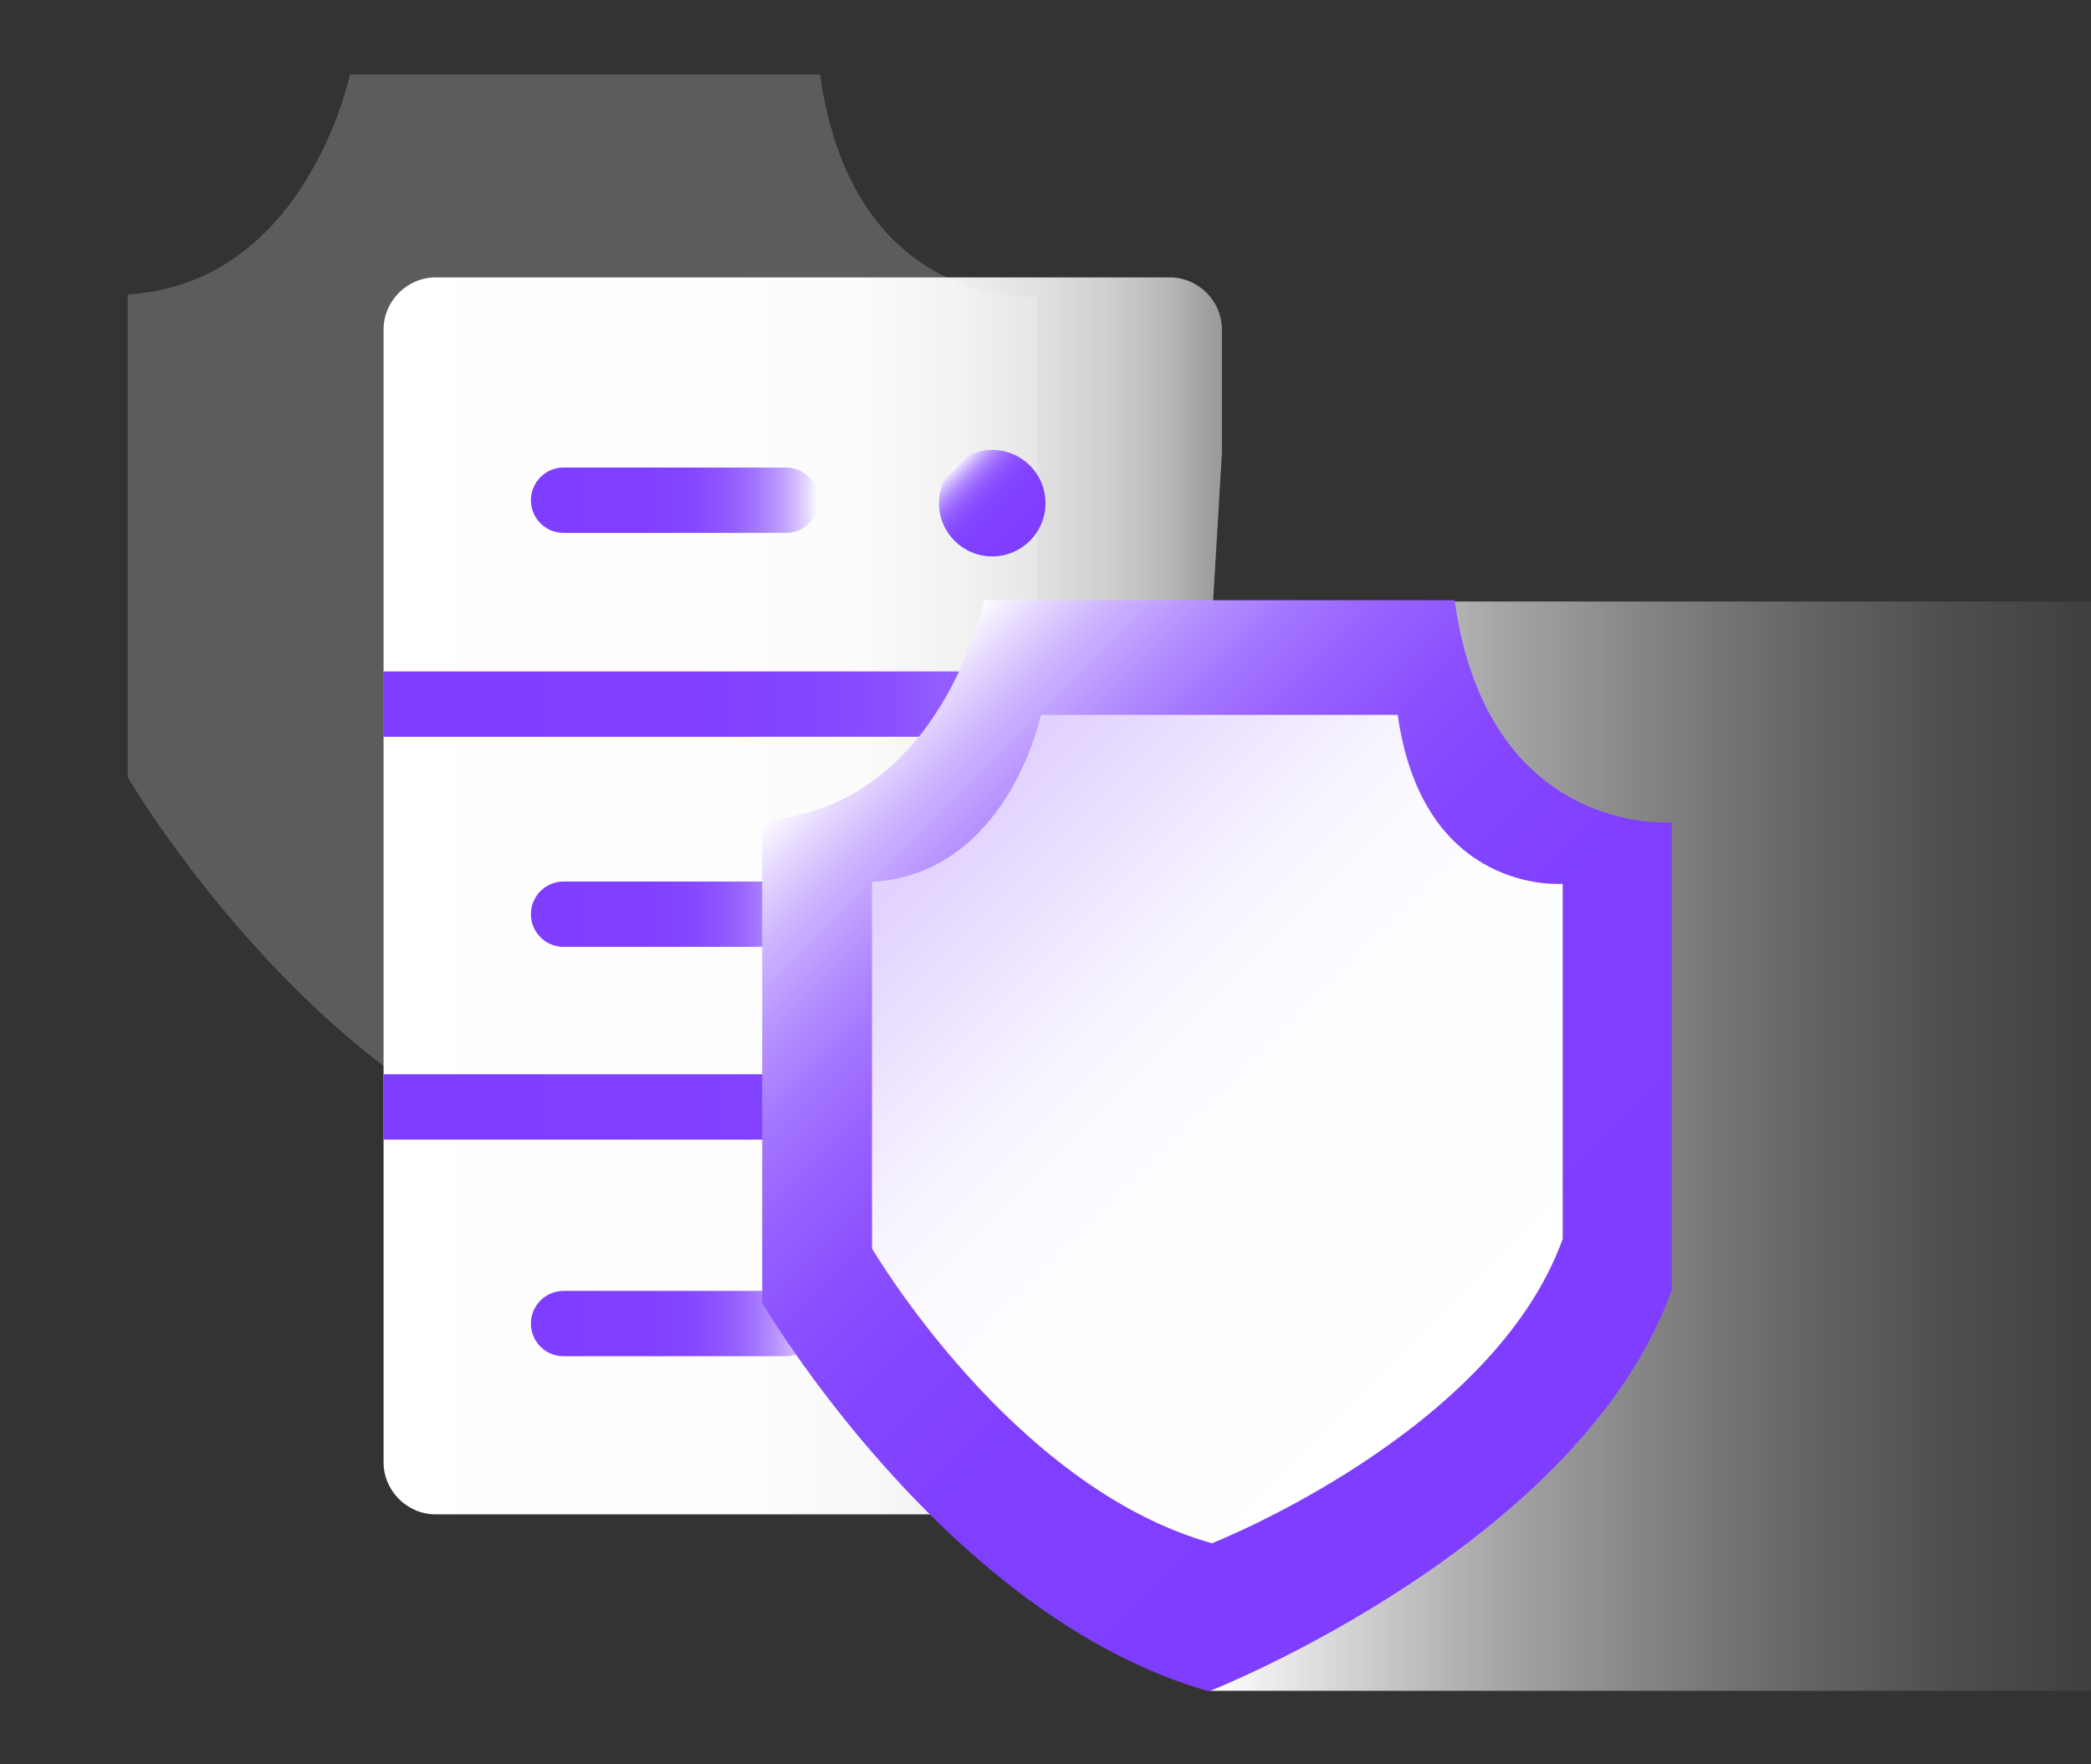 <?xml version="1.0" encoding="UTF-8"?><svg id="_图层_1" xmlns="http://www.w3.org/2000/svg" xmlns:xlink="http://www.w3.org/1999/xlink" viewBox="0 0 64 54"><rect x="0" y="0" width="64" height="54" fill="#333333" stroke="none"/><defs><style>.cls-1{stroke:url(#_未命名的渐变_150-2);}.cls-1,.cls-2{stroke-miterlimit:10;}.cls-1,.cls-2,.cls-3,.cls-4,.cls-5{fill:none;stroke-width:2px;}.cls-2{stroke:url(#_未命名的渐变_150);}.cls-6{fill:url(#_未命名的渐变_28);}.cls-7{fill:url(#_未命名的渐变_150-7);}.cls-8{fill:url(#_未命名的渐变_150-6);}.cls-9{fill:#fff;opacity:.2;}.cls-3{stroke:url(#_未命名的渐变_150-4);}.cls-3,.cls-4,.cls-5{stroke-linecap:round;stroke-linejoin:round;}.cls-4{stroke:url(#_未命名的渐变_150-3);}.cls-5{stroke:url(#_未命名的渐变_150-5);}.cls-10{fill:url(#_未命名的渐变_7);}.cls-11{fill:url(#_未命名的渐变_28-2);}</style><linearGradient id="_未命名的渐变_7" x1="37.04" y1="35.08" x2="73.07" y2="35.08" gradientUnits="userSpaceOnUse"><stop offset="0" stop-color="#fff"/><stop offset=".12" stop-color="#fff" stop-opacity=".78"/><stop offset=".24" stop-color="#fff" stop-opacity=".57"/><stop offset=".37" stop-color="#fff" stop-opacity=".4"/><stop offset=".5" stop-color="#fff" stop-opacity=".25"/><stop offset=".62" stop-color="#fff" stop-opacity=".14"/><stop offset=".75" stop-color="#fff" stop-opacity=".06"/><stop offset=".87" stop-color="#fff" stop-opacity=".02"/><stop offset="1" stop-color="#fff" stop-opacity="0"/></linearGradient><linearGradient id="_未命名的渐变_28" x1="11.74" y1="27.42" x2="37.4" y2="27.42" gradientUnits="userSpaceOnUse"><stop offset="0" stop-color="#fff"/><stop offset=".43" stop-color="#fff" stop-opacity=".99"/><stop offset=".58" stop-color="#fff" stop-opacity=".97"/><stop offset=".69" stop-color="#fff" stop-opacity=".92"/><stop offset=".78" stop-color="#fff" stop-opacity=".85"/><stop offset=".86" stop-color="#fff" stop-opacity=".77"/><stop offset=".93" stop-color="#fff" stop-opacity=".66"/><stop offset=".98" stop-color="#fff" stop-opacity=".54"/><stop offset="1" stop-color="#fff" stop-opacity=".5"/></linearGradient><linearGradient id="_未命名的渐变_150" x1="11.73" y1="21.55" x2="36.45" y2="21.55" gradientUnits="userSpaceOnUse"><stop offset="0" stop-color="#7f3eff"/><stop offset=".39" stop-color="#803fff"/><stop offset=".54" stop-color="#8446ff"/><stop offset=".64" stop-color="#8c52ff"/><stop offset=".72" stop-color="#9763ff"/><stop offset=".79" stop-color="#a679ff"/><stop offset=".85" stop-color="#b894ff"/><stop offset=".91" stop-color="#cdb5ff"/><stop offset=".96" stop-color="#e6d9ff"/><stop offset="1" stop-color="#fff"/></linearGradient><linearGradient id="_未命名的渐变_150-2" x1="11.74" y1="33.88" x2="36.27" y2="33.88" xlink:href="#_未命名的渐变_150"/><linearGradient id="_未命名的渐变_150-3" x1="16.25" y1="15.31" x2="25.06" y2="15.31" xlink:href="#_未命名的渐变_150"/><linearGradient id="_未命名的渐变_150-4" x1="16.25" y1="27.98" x2="25.06" y2="27.98" xlink:href="#_未命名的渐变_150"/><linearGradient id="_未命名的渐变_150-5" x1="16.25" y1="40.51" x2="25.06" y2="40.51" xlink:href="#_未命名的渐变_150"/><linearGradient id="_未命名的渐变_150-6" x1="31.53" y1="16.55" x2="29.22" y2="14.24" xlink:href="#_未命名的渐变_150"/><linearGradient id="_未命名的渐变_150-7" x1="48.31" y1="44.17" x2="26.28" y2="22.14" xlink:href="#_未命名的渐变_150"/><linearGradient id="_未命名的渐变_28-2" x1="45.65" y1="41.48" x2="28.93" y2="24.75" xlink:href="#_未命名的渐变_28"/></defs><rect class="cls-10" x="37.04" y="18.41" width="36.03" height="33.34"/><path class="cls-9" d="M17.6,35.67s11.34-4.46,14.15-12.28V9.08s-5.63,.47-6.65-6.8H10.71s-1.33,6.41-6.8,6.73v14.78s5.63,9.62,13.69,11.89Z"/><path class="cls-6" d="M37.4,13.86v-3.77c0-.88-.72-1.6-1.6-1.6H13.34c-.88,0-1.6,.72-1.6,1.6V44.75c0,.88,.72,1.6,1.6,1.6h22.13"/><line class="cls-2" x1="36.45" y1="21.55" x2="11.73" y2="21.55"/><line class="cls-1" x1="36.27" y1="33.88" x2="11.74" y2="33.88"/><line class="cls-4" x1="17.25" y1="15.31" x2="24.06" y2="15.31"/><line class="cls-3" x1="17.25" y1="27.98" x2="24.06" y2="27.98"/><line class="cls-5" x1="17.25" y1="40.51" x2="24.06" y2="40.51"/><circle class="cls-8" cx="30.37" cy="15.4" r="1.63"/><path class="cls-7" d="M37.02,51.76s11.34-4.46,14.15-12.28v-14.31s-5.63,.47-6.65-6.8h-14.39s-1.33,6.41-6.8,6.73v14.78s5.63,9.62,13.69,11.89Z"/><path class="cls-11" d="M37.08,47.24s8.61-3.38,10.75-9.32v-10.87s-4.27,.36-5.05-5.17h-10.92s-1.01,4.87-5.17,5.11v11.22s4.27,7.3,10.39,9.02Z"/></svg>